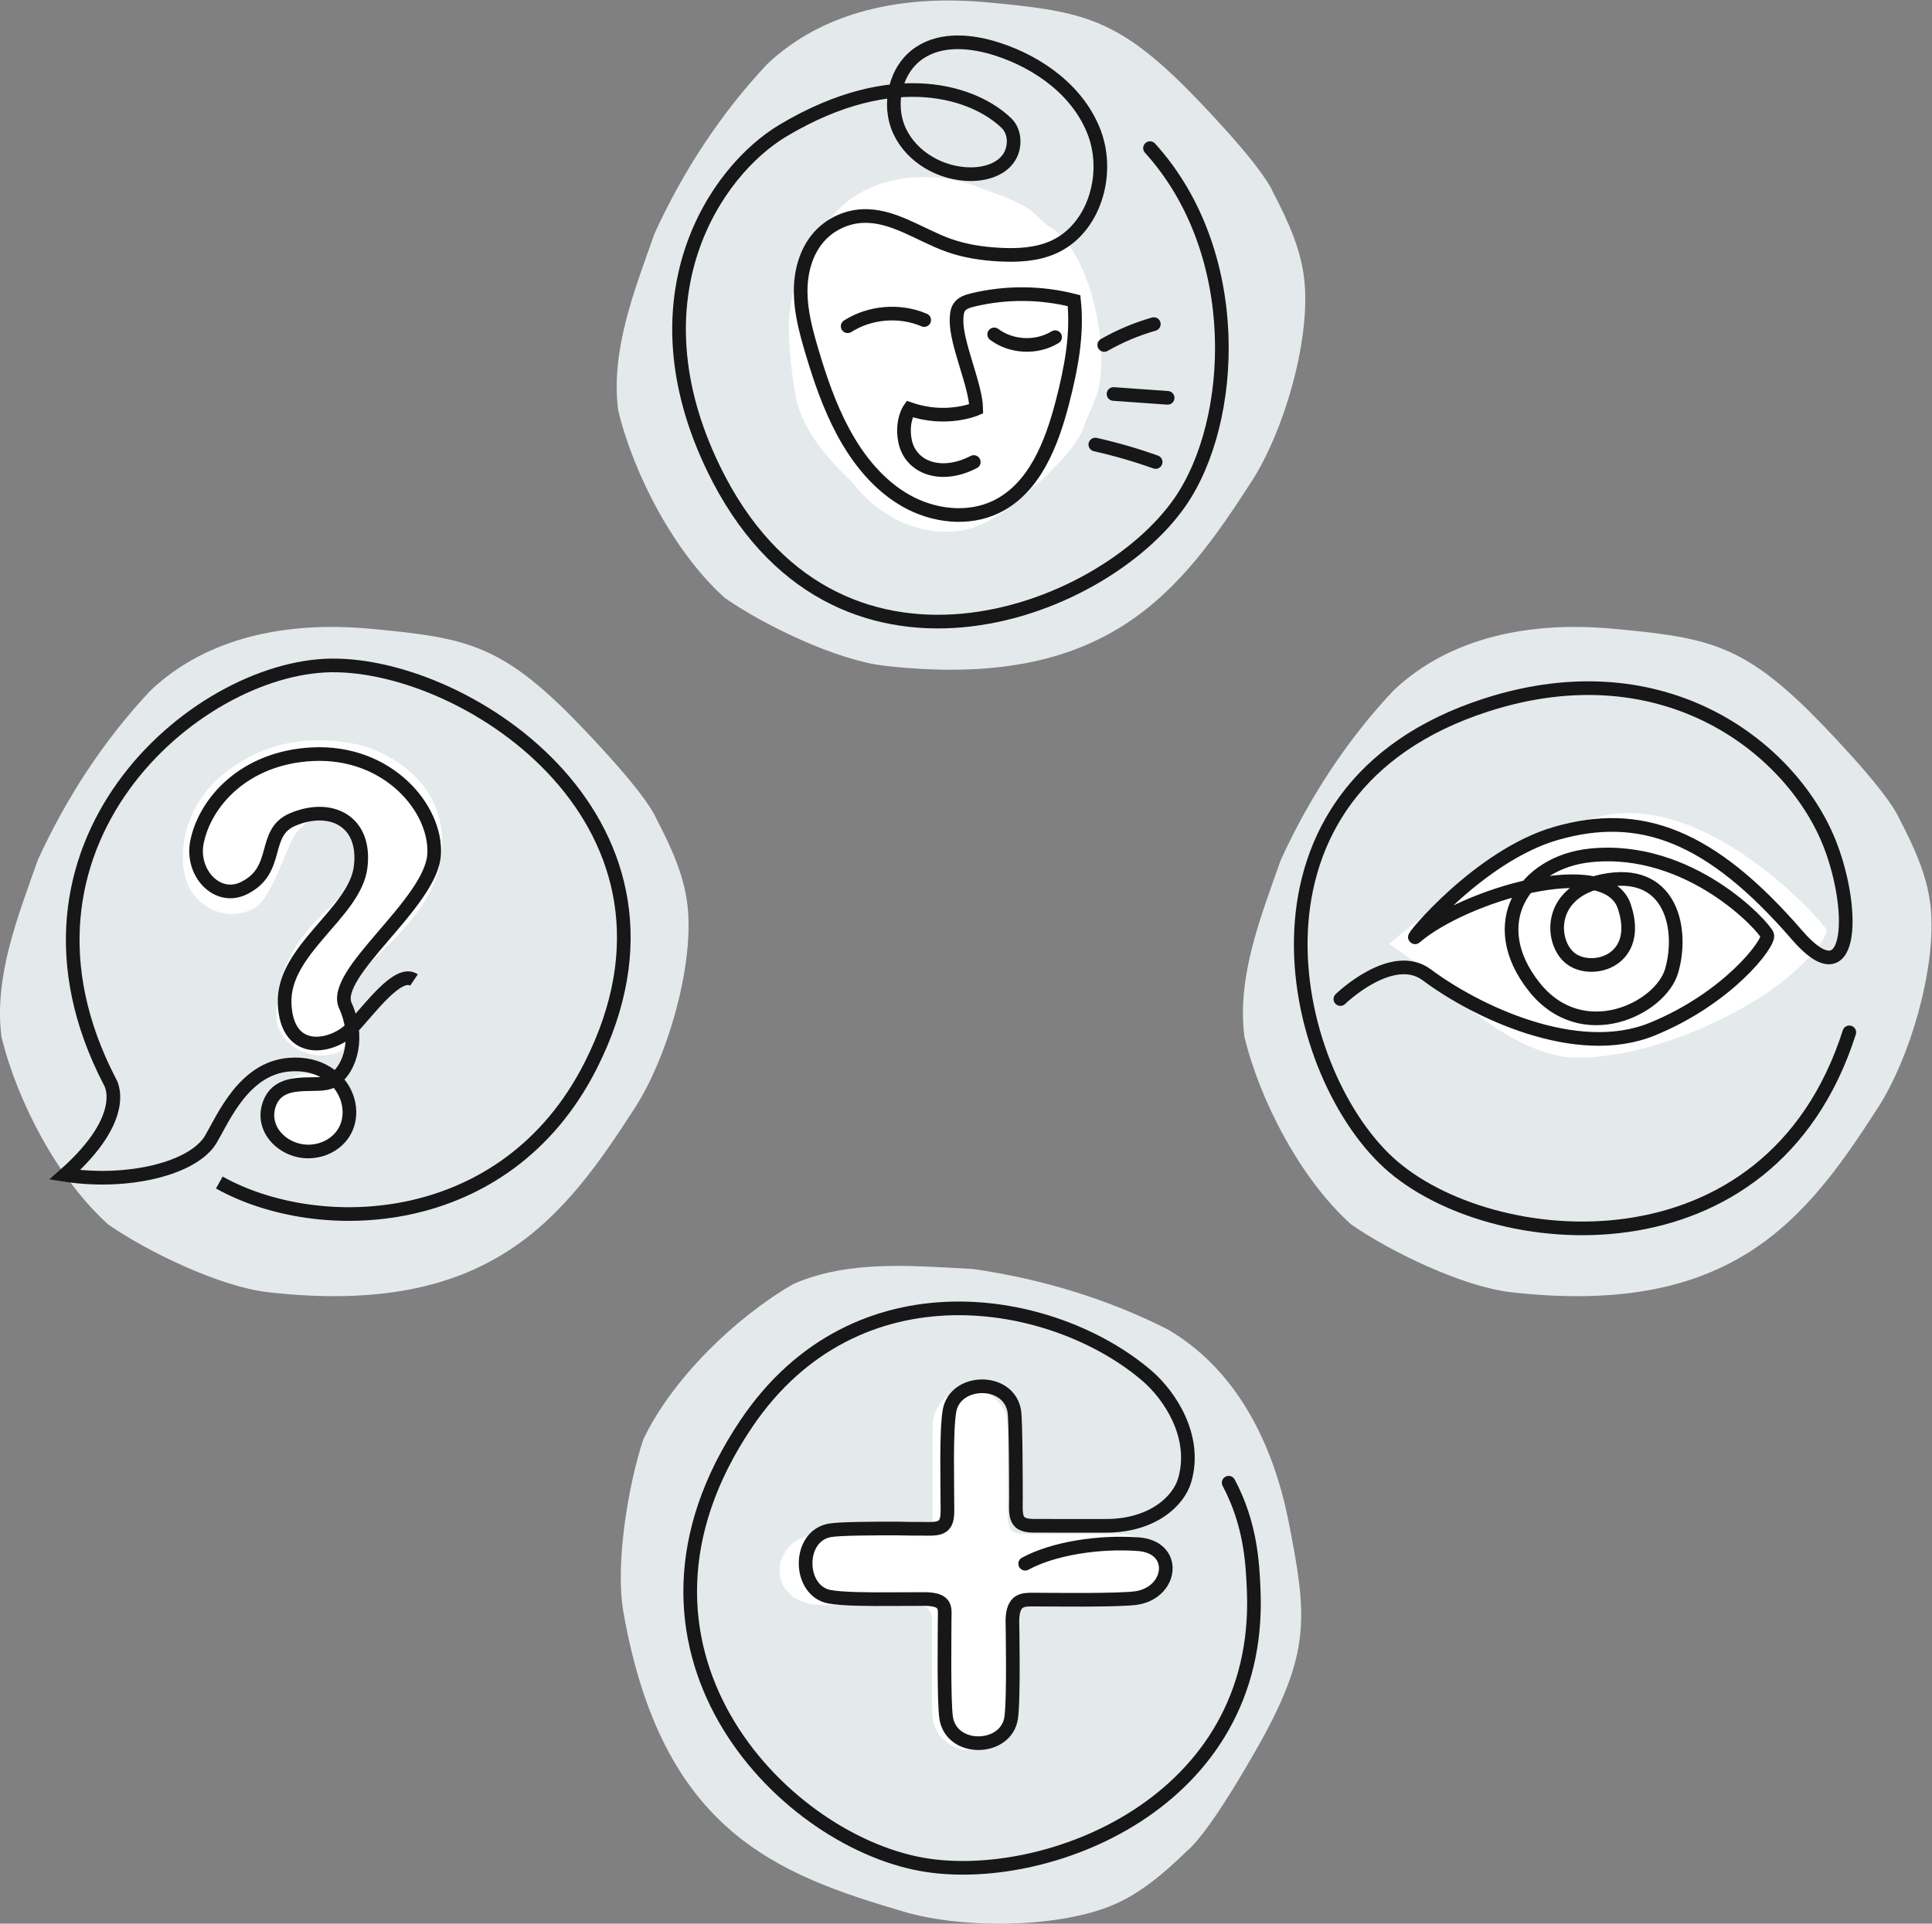 <?xml version="1.0" encoding="UTF-8" standalone="no"?>
<svg
   xmlns:dc="http://purl.org/dc/elements/1.1/"
   xmlns:cc="http://creativecommons.org/ns#"
   xmlns:rdf="http://www.w3.org/1999/02/22-rdf-syntax-ns#"
   xmlns:svg="http://www.w3.org/2000/svg"
   xmlns="http://www.w3.org/2000/svg"
   viewBox="0 0 1131.653 1126.933"
   height="1126.933"
   width="1131.653"
   xml:space="preserve"
   id="svg2"
   version="1.1"><rect x="0" y="0" width="1131.653" height="1126.933" fill="#808080" stroke="none"/><defs
     id="defs6" /><g
     transform="matrix(1.333,0,0,-1.333,0,1126.933)"
     id="g10"><g
       transform="scale(0.1)"
       id="g12"><path
         id="path14"
         style="fill:#e4eaeb;fill-opacity:1;fill-rule:nonzero;stroke:none"
         d="m 8485.05,4450.15 c -10.26,144.2 -72.53,278.36 -139.03,405.58 -57.57,131.04 -361.44,438.53 -398.62,475.06 -300.33,295.06 -457.6,323.14 -860.7,360.26 -359.99,33.15 -713.83,-34.94 -963.56,-271.71 -205.78,-218.44 -372,-474.81 -495.41,-745.21 -86.99,-247.76 -193.47,-510.65 -159.51,-776.28 68.25,-282.79 248.41,-627.58 469.38,-825.15 172.74,-120 490.5,-273.64 701.91,-297.58 973.65,-110.24 1296.84,320.92 1613.07,811.89 138.84,215.57 252.76,601.05 232.47,863.14" /><path
         id="path16"
         style="fill:#ffffff;fill-opacity:1;fill-rule:nonzero;stroke:none"
         d="m 6270,4189.61 c 0,0 355.6,-379.79 650.93,-383.32 295.32,-3.54 622.24,143.38 807.5,260.63 185.26,117.24 319.08,275.14 294.23,307.1 -98.07,126.17 -603.21,638.35 -1048.09,474.89 C 6529.7,4685.45 6104.7,4305.67 6104.7,4305.67 L 6270,4189.61" /><path
         id="path18"
         style="fill:none;stroke:#171717;stroke-width:60;stroke-linecap:round;stroke-linejoin:miter;stroke-miterlimit:10;stroke-dasharray:none;stroke-opacity:1"
         d="m 5889.9,4063.5 c 0,0 227.12,220.54 380.1,106.11 213.45,-159.64 657.37,-374.01 990.06,-238.37 332.69,135.65 516.55,377.83 505.61,412.91 -10.95,35.08 -338.1,395.79 -777.02,350.8 -290.76,-29.8 -468.78,-298.29 -247.33,-577.66 210.38,-265.4 555.12,-97.58 604.1,70.16 51.55,176.52 1.95,439.68 -274.81,399.92 -276.76,-39.76 -261.43,-280.64 -165.13,-348.47 96.31,-67.82 310.81,-4.67 232.01,231.54 -78.79,236.21 -704.78,49.11 -919.28,-135.65 -24.08,-14.03 283.04,359.46 617.98,456.33 370.66,107.21 680.14,-6.88 1060.8,-446.97 239.43,-276.81 260.12,91.73 147.61,390.34 -158.08,419.55 -720.12,877.69 -1514.53,621.16 C 5382.7,4985.13 5652.45,3756.44 6101.72,3344.44 6543.57,2939.26 7777.47,2824.7 8126.19,3917.17" /><path
         id="path20"
         style="fill:#e4eaeb;fill-opacity:1;fill-rule:nonzero;stroke:none"
         d="m 3023.31,4450.15 c -10.27,144.2 -72.54,278.36 -139.04,405.58 -57.57,131.04 -361.43,438.53 -398.61,475.06 -300.33,295.06 -457.6,323.14 -860.71,360.26 C 1264.96,5724.2 911.121,5656.11 661.395,5419.34 455.609,5200.9 289.391,4944.53 165.98,4674.13 78.996,4426.37 -27.484,4163.48 6.477,3897.85 74.727,3615.06 254.883,3270.27 475.848,3072.7 c 172.75,-120 490.504,-273.64 701.922,-297.58 973.65,-110.24 1296.83,320.92 1613.06,811.89 138.85,215.57 252.76,601.05 232.48,863.14" /><path
         id="path22"
         style="fill:#ffffff;fill-opacity:1;fill-rule:nonzero;stroke:none"
         d="m 1276.98,4750.1 c -47.5,-105.38 -96.73,-255.48 -163.46,-289.63 -101.95,-52.16 -220.676,-12.77 -277.891,85.3 -57.211,98.08 -54.484,346 149.844,509.46 204.327,163.46 426.227,160.28 580.287,128.05 129,-26.99 400.49,-160.74 376.13,-471.32 -24.82,-316.42 -406.21,-515.99 -421.36,-618.8 -13.16,-89.25 59.31,-147.64 25.55,-207.01 -78.56,-138.17 -340.2,-59.14 -331.76,114.75 19.07,393.13 305.9,458.34 370.37,642.73 79.15,226.34 -211.93,318.97 -307.71,106.47" /><path
         id="path24"
         style="fill:#ffffff;fill-opacity:1;fill-rule:nonzero;stroke:none"
         d="m 1485.43,3681.9 c -9.91,5.15 -16.17,15.96 -26.37,21.3 -13.85,8.64 -29.49,13.48 -44.73,19.2 -47.67,19.82 -111.43,18.86 -152.5,-20.74 2.4,-3.88 2.4,-3.88 0,0 -33.9,-33.36 -51.96,-78.75 -53.06,-124.71 0.01,0.13 0.03,0.25 0.04,0.38 0.26,-25.39 2.93,-50.85 7.55,-75.68 1.99,1.96 1.99,1.96 0.01,0 8.16,-35.99 33.35,-63.43 58.75,-87.94 28.4,-37 73.86,-60.86 122.78,-50.02 32.5,9.7 56.86,34.04 82.01,56.08 14.18,14.84 29.63,29.36 38.47,48.19 5.77,18.65 17.42,35.48 18.59,55.25 6.72,45.43 -12.64,134.14 -51.54,158.69" /><path
         id="path26"
         style="fill:none;stroke:#171717;stroke-width:60;stroke-linecap:butt;stroke-linejoin:miter;stroke-miterlimit:10;stroke-dasharray:none;stroke-opacity:1"
         d="M 963.676,3257.14 C 1399.58,3013.76 2223.56,3037.5 2595,3770.15 3131.47,4828.32 2062.98,5538.17 1453.94,5529.69 854.969,5521.34 -55.16,4734.09 483.559,3698.6 c 0,0 95.074,-147.23 -199.032,-407.72 275.61,-42.72 566.395,27 642.532,157.36 56.043,95.95 145.751,310.91 343.641,326.91 267.14,21.59 348.77,-275.01 168.08,-362.39 -137.35,-66.43 -297.88,49.53 -257.96,181.19 42.79,141.12 218.57,71.96 278.24,109.25 88.07,55.05 118.87,201.11 58.72,330.74 -66.18,142.6 378.18,450.5 389.9,666.31 10.9,200.67 -202.72,455.37 -534.29,439.28 -300.59,-14.58 -473.531,-212.43 -508.031,-387.22 -26.343,-133.47 88.493,-258.97 206.071,-201.6 162.89,79.46 77.03,243.46 214.49,301.79 166.53,70.66 324.09,-5.63 298.77,-208.87 -25.31,-203.24 -344.01,-362.88 -334,-600.68 10.01,-237.8 215.88,-190.29 295.39,-106.8 79.52,83.49 203.34,258.18 273.07,211.17" /><path
         id="path28"
         style="fill:#e4eaeb;fill-opacity:1;fill-rule:nonzero;stroke:none"
         d="m 5733.23,7203.19 c -10.27,144.2 -72.54,278.36 -139.04,405.58 -57.57,131.04 -361.43,438.53 -398.62,475.06 -300.33,295.06 -457.59,323.14 -860.7,360.26 -359.99,33.15 -713.83,-34.94 -963.56,-271.71 -205.78,-218.44 -372,-474.81 -495.41,-745.21 -86.99,-247.75 -193.47,-510.65 -159.51,-776.28 68.26,-282.79 248.41,-627.58 469.38,-825.15 172.75,-120 490.5,-273.64 701.91,-297.58 973.66,-110.24 1296.84,320.92 1613.07,811.89 138.85,215.57 252.76,601.05 232.48,863.14" /><path
         id="path30"
         style="fill:#ffffff;fill-opacity:1;fill-rule:nonzero;stroke:none"
         d="m 4618.72,7453.89 c -41.33,21.46 -67.46,66.51 -109.98,88.81 -57.69,36.01 -122.89,56.25 -186.4,80.11 -198.72,82.71 -464.39,78.88 -635.43,-85.99 10.02,-16.18 10.01,-16.18 0,0 -141.16,-138.91 -216.27,-328 -220.73,-519.47 0.03,0.52 0.1,1.04 0.15,1.56 1.16,-105.79 12.34,-211.88 31.69,-315.36 8.28,8.17 8.28,8.17 0,0 34.11,-149.98 139.15,-264.39 245.08,-366.56 118.43,-154.27 307.92,-253.82 511.75,-208.79 135.42,40.33 236.85,141.71 341.58,233.44 59.06,61.82 123.39,122.27 160.19,200.68 23.99,77.71 72.49,147.81 77.27,230.17 27.9,189.3 -53.02,558.96 -215.17,661.4" /><path
         id="path32"
         style="fill:none;stroke:#171717;stroke-width:60;stroke-linecap:round;stroke-linejoin:miter;stroke-miterlimit:10;stroke-dasharray:none;stroke-opacity:1"
         d="m 4061.02,7047.57 c -107.55,46.06 -237.52,35.55 -336.25,-27.21 m 1328.57,782.76 c 416.87,-459.97 377.55,-1199.25 132.99,-1554.02 -345.96,-501.89 -1525.6,-938.82 -2051.09,146.35 -363.84,751.34 4.34,1305.54 306.28,1485.37 494.02,294.23 846.37,163.47 981.37,31.73 37.18,-36.28 40.23,-100.32 14.16,-145.25 -33.3,-57.34 -106.31,-79.09 -172.6,-78.72 -128.61,0.72 -258.09,73.67 -311.89,190.46 -53.82,116.79 -18.74,272.01 88.43,343.08 98.22,65.15 229.02,52.26 341.23,16.1 185.97,-59.9 360.33,-187.49 427.77,-370.88 67.44,-183.4 -3.35,-421.07 -182.1,-499.99 -72.92,-32.2 -155.1,-36.43 -234.74,-32.27 -76.08,3.96 -152.29,15.28 -224.08,40.8 -128.32,45.56 -247.54,136.82 -383.46,128.41 -70.99,-4.39 -139.75,-37.9 -186.92,-91.14 -57.73,-65.13 -81.16,-155.22 -80.5,-242.25 0.65,-87.03 23.26,-172.3 47.92,-255.75 36.6,-123.76 78.42,-246.78 139.66,-360.39 65.36,-121.27 155.29,-233.1 275.08,-301.12 119.79,-68.05 272.38,-86.83 396.43,-26.92 168.77,81.51 244.27,278.08 291.19,459.55 37.69,145.81 67.09,296.65 51.03,446.41 -145.22,37.28 -299.58,38.37 -445.3,3.12 -21.95,-5.31 -45.47,-12.61 -58.43,-31.09 -10.95,-15.62 -11.98,-35.85 -12.54,-54.88 -3.09,-104.77 84.6,-287.72 86.51,-392.5 0,0 -130.61,-57.39 -293.18,-0.61 0,0 -36.34,-51.13 -20.12,-138.34 21.8,-117.14 155.29,-171.04 302.41,-94.76 m 534.16,76.73 c 89.83,-20.13 178.43,-45.77 265.14,-76.73 m -185.18,299 c 79.28,-5.65 158.54,-11.26 237.82,-16.9 m -278.59,232.25 c 68.6,39.17 141.93,70.06 217.9,91.75 m -701.47,-45.23 c 75.98,-56.77 186.88,-61.8 267.68,-12.14" /><path
         id="path34"
         style="fill:#e4eaeb;fill-opacity:1;fill-rule:nonzero;stroke:none"
         d="m 4866.89,72.641 c 135.45,50.531 246.59,148.121 349.88,247.808 109.47,92.211 318.74,470.481 343.3,516.453 198.34,371.378 180.91,530.178 102.79,927.388 -69.76,354.72 -234.92,674.97 -532.52,847.75 -267.63,135.79 -560.48,222.93 -854.71,265.04 -262.23,13.55 -544.49,41.53 -789.75,-65.99 -252.04,-145.26 -532,-415.38 -659.2,-683.11 -66.39,-199.59 -124.14,-547.78 -87.45,-757.36 168.94,-965.198 673.76,-1153.608 1234,-1318.472 245.99,-72.387 647.95,-72.918 893.66,20.492" /><path
         id="path36"
         style="fill:#ffffff;fill-opacity:1;fill-rule:nonzero;stroke:none"
         d="m 5096.91,1556.79 c 2.43,46.79 -17.49,88.1 -59.19,120.67 -4.27,3.33 -9.94,6.09 -16.1,8.12 -27.54,16.63 -61.28,26.14 -98.99,26.35 -137.58,0.75 -275.17,0.33 -412.76,0.11 -62.07,-0.1 -81.97,17.93 -82.07,76.59 -0.22,134.23 0.97,268.47 -0.73,402.67 -1.13,89.11 -78.21,160 -168.09,158.72 -89.85,-1.27 -159.82,-70.78 -160.71,-160.64 -0.65,-66.03 -0.12,-132.06 -0.12,-198.09 h -0.18 c 0,-68.2 0.22,-136.39 -0.07,-204.58 -0.23,-54.2 -21.19,-74.39 -78.08,-74.51 -131.9,-0.27 -263.8,0.21 -395.7,-0.33 -22.6,-0.09 -45.88,-1.02 -67.63,-6.19 -57.24,-13.6 -98.33,-45.94 -118.17,-96.54 -8.67,-12.5 -12.48,-28.54 -12.12,-49.24 0.02,-1.26 0.19,-2.47 0.25,-3.72 -2.43,-46.79 17.49,-88.1 59.19,-120.67 4.27,-3.33 9.93,-6.09 16.1,-8.11 27.53,-16.64 61.28,-26.15 98.98,-26.35 137.59,-0.76 275.18,-0.34 412.76,-0.12 62.08,0.1 81.98,-17.92 82.07,-76.59 0.23,-134.23 -0.97,-268.46 0.74,-402.668 1.13,-89.102 78.21,-160 168.09,-158.723 89.84,1.281 159.82,70.781 160.7,160.653 0.65,66.019 0.13,132.048 0.13,198.078 h 0.17 c 0,68.2 -0.22,136.39 0.07,204.59 0.23,54.19 21.2,74.38 78.09,74.5 131.9,0.27 263.8,-0.2 395.7,0.33 22.59,0.1 45.87,1.02 67.62,6.19 57.25,13.6 98.33,45.94 118.18,96.54 8.66,12.51 12.47,28.54 12.11,49.25 -0.02,1.26 -0.19,2.46 -0.24,3.71" /><path
         id="path38"
         style="fill:none;stroke:#171717;stroke-width:60;stroke-linecap:round;stroke-linejoin:miter;stroke-miterlimit:10;stroke-dasharray:none;stroke-opacity:1"
         d="m 4504.8,1581.92 c 124.24,67.51 324.71,98.35 496.95,85.82 172.24,-12.52 151.09,-208.26 -3.9,-235.84 -70.34,-12.52 -409.54,-7.6 -457.03,-7.6 -47.49,0 -90.61,0.38 -92.22,-92.65 0,0 7.2,-352.759 -5.82,-429.9 -23.95,-141.859 -259.25,-147.648 -284.79,0.391 -11.59,67.191 -7.03,391.169 -7.03,436.529 0,45.36 11.87,86.83 -85.79,88.09 l -147.69,-0.5 c -104.27,-0.72 -213.58,0.09 -271.64,10.38 -138.42,24.55 -144.07,265.71 0.37,291.88 42.54,7.71 190.6,8.45 301.4,8.02 l 65.83,-1.11 c 95.84,2.38 149.71,-17.49 149.77,75.87 0.08,129.61 -6.7,349.37 8.92,441.96 23.95,141.86 259.25,147.65 284.79,-0.39 7.07,-40.97 7.16,-350.69 7.16,-350.69 2.47,-98.23 -18.09,-153.75 78.47,-153.5 52.56,0.13 222.02,-0.91 320.85,-0.25 200.47,1.34 315.23,107.72 342.32,200.64 55.8,191.38 -65.92,373.31 -166.13,459.12 -410.55,351.57 -1276.69,507.1 -1760.38,-210.94 -660.59,-980.66 148.31,-1824.18 770.01,-1936.43 540.35,-97.55 1496.46,264.84 1459.89,1199.51 -4.82,122.97 -13.23,295.23 -110.17,477.55" /></g></g></svg>